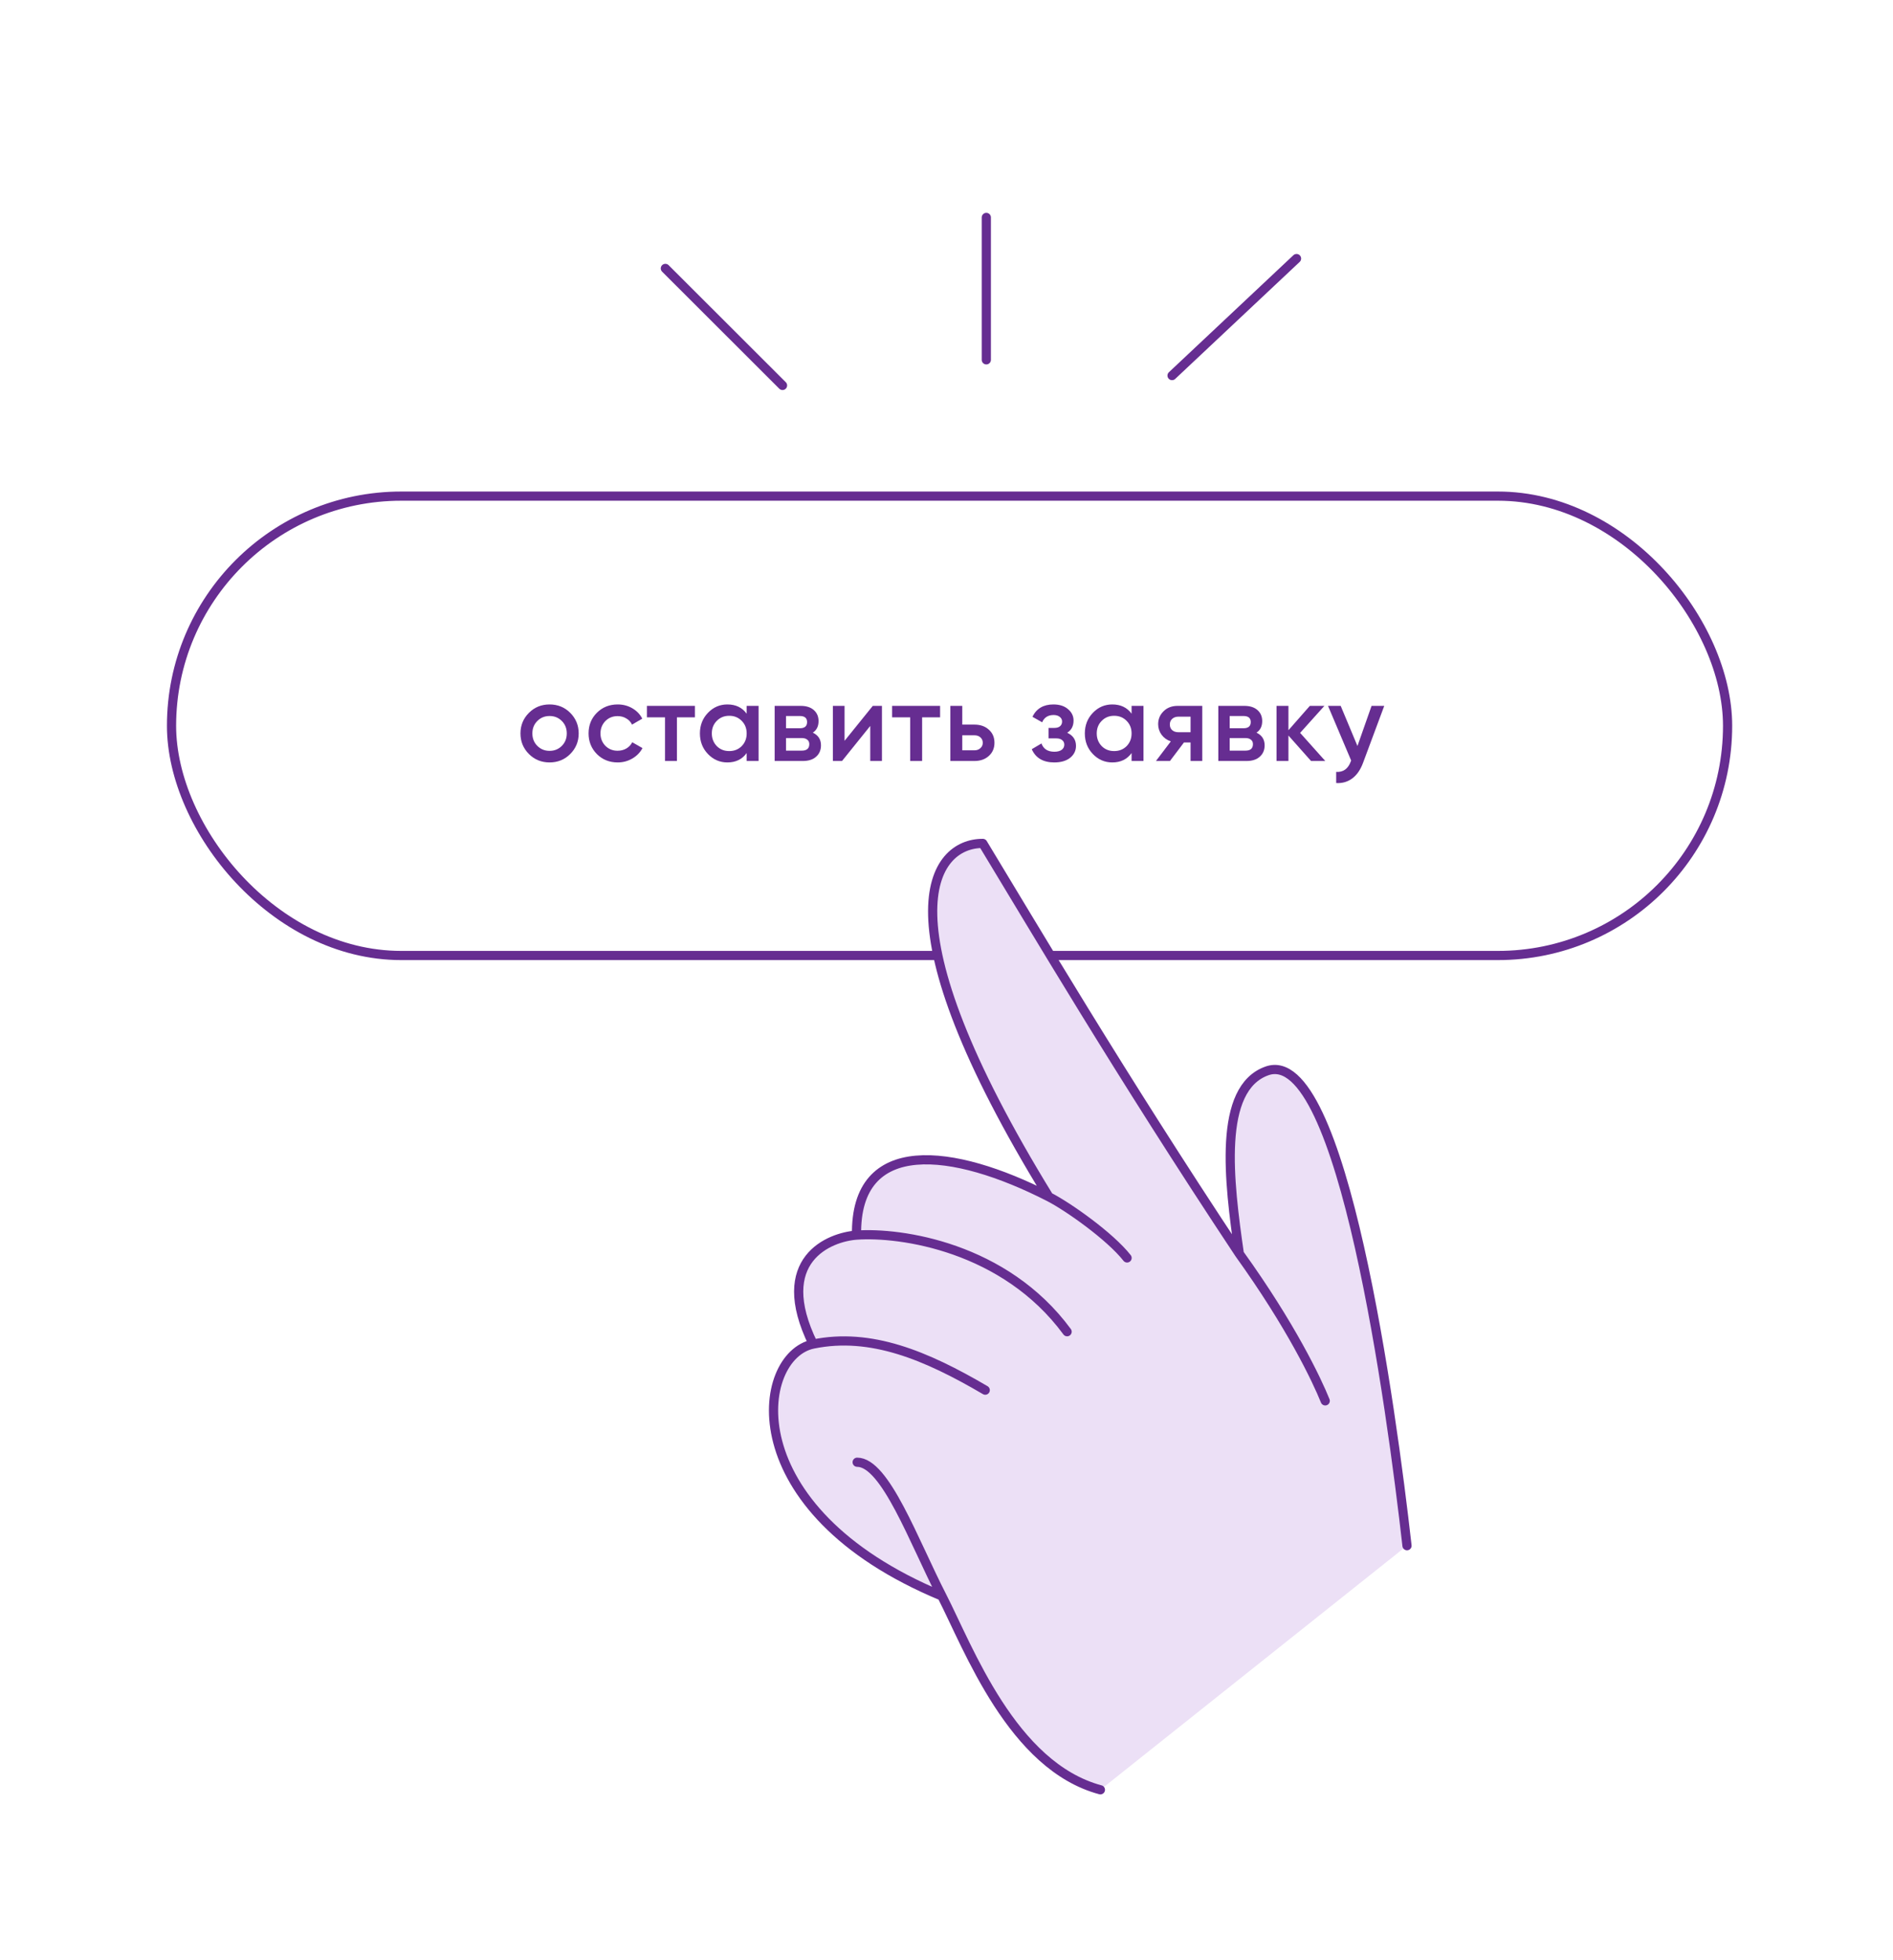 <svg width="309" height="320" viewBox="0 0 309 320" fill="none" xmlns="http://www.w3.org/2000/svg">
<path d="M93.075 123.11C92.163 124.022 91.041 124.478 89.709 124.478C88.377 124.478 87.255 124.022 86.343 123.11C85.419 122.186 84.957 121.064 84.957 119.744C84.957 118.424 85.419 117.302 86.343 116.378C87.255 115.466 88.377 115.01 89.709 115.01C91.041 115.01 92.163 115.466 93.075 116.378C93.999 117.302 94.461 118.424 94.461 119.744C94.461 121.064 93.999 122.186 93.075 123.11ZM86.901 119.744C86.901 120.56 87.171 121.238 87.711 121.778C88.251 122.318 88.917 122.588 89.709 122.588C90.501 122.588 91.167 122.318 91.707 121.778C92.247 121.238 92.517 120.56 92.517 119.744C92.517 118.928 92.247 118.25 91.707 117.71C91.167 117.17 90.501 116.9 89.709 116.9C88.917 116.9 88.251 117.17 87.711 117.71C87.171 118.25 86.901 118.928 86.901 119.744Z" fill="#662D91"/>
<path d="M100.826 124.478C99.47 124.478 98.336 124.022 97.424 123.11C96.524 122.186 96.074 121.064 96.074 119.744C96.074 118.4 96.524 117.278 97.424 116.378C98.336 115.466 99.47 115.01 100.826 115.01C101.702 115.01 102.5 115.22 103.22 115.64C103.94 116.06 104.48 116.624 104.84 117.332L103.166 118.304C102.962 117.872 102.65 117.536 102.23 117.296C101.822 117.044 101.348 116.918 100.808 116.918C100.016 116.918 99.35 117.188 98.81 117.728C98.282 118.28 98.018 118.952 98.018 119.744C98.018 120.536 98.282 121.208 98.81 121.76C99.35 122.3 100.016 122.57 100.808 122.57C101.336 122.57 101.81 122.45 102.23 122.21C102.662 121.958 102.986 121.616 103.202 121.184L104.876 122.138C104.492 122.858 103.934 123.428 103.202 123.848C102.482 124.268 101.69 124.478 100.826 124.478Z" fill="#662D91"/>
<path d="M105.6 115.244L113.43 115.244L113.43 117.116L110.496 117.116L110.496 124.244L108.552 124.244L108.552 117.116L105.6 117.116L105.6 115.244Z" fill="#662D91"/>
<path d="M121.881 116.522L121.881 115.244L123.825 115.244L123.825 124.244L121.881 124.244L121.881 122.948C121.149 123.968 120.099 124.478 118.731 124.478C117.495 124.478 116.439 124.022 115.563 123.11C114.687 122.198 114.249 121.076 114.249 119.744C114.249 118.412 114.687 117.29 115.563 116.378C116.439 115.466 117.495 115.01 118.731 115.01C120.099 115.01 121.149 115.514 121.881 116.522ZM117.003 121.814C117.543 122.354 118.221 122.624 119.037 122.624C119.853 122.624 120.531 122.354 121.071 121.814C121.611 121.262 121.881 120.572 121.881 119.744C121.881 118.916 121.611 118.232 121.071 117.692C120.531 117.14 119.853 116.864 119.037 116.864C118.221 116.864 117.543 117.14 117.003 117.692C116.463 118.232 116.193 118.916 116.193 119.744C116.193 120.56 116.463 121.25 117.003 121.814Z" fill="#662D91"/>
<path d="M132.679 119.618C133.567 120.038 134.011 120.728 134.011 121.688C134.011 122.456 133.747 123.074 133.219 123.542C132.703 124.01 131.983 124.244 131.059 124.244L126.451 124.244L126.451 115.244L130.699 115.244C131.611 115.244 132.325 115.472 132.841 115.928C133.357 116.384 133.615 116.984 133.615 117.728C133.615 118.58 133.303 119.21 132.679 119.618ZM130.555 116.9L128.305 116.9L128.305 118.898L130.555 118.898C131.347 118.898 131.743 118.562 131.743 117.89C131.743 117.23 131.347 116.9 130.555 116.9ZM128.305 122.552L130.879 122.552C131.695 122.552 132.103 122.198 132.103 121.49C132.103 121.178 131.995 120.938 131.779 120.77C131.563 120.59 131.263 120.5 130.879 120.5L128.305 120.5L128.305 122.552Z" fill="#662D91"/>
<path d="M137.86 120.95L142.468 115.244L143.962 115.244L143.962 124.244L142.054 124.244L142.054 118.52L137.446 124.244L135.952 124.244L135.952 115.244L137.86 115.244L137.86 120.95Z" fill="#662D91"/>
<path d="M145.624 115.244L153.454 115.244L153.454 117.116L150.52 117.116L150.52 124.244L148.576 124.244L148.576 117.116L145.624 117.116L145.624 115.244Z" fill="#662D91"/>
<path d="M157.073 118.304L159.053 118.304C160.025 118.304 160.811 118.58 161.411 119.132C162.023 119.672 162.329 120.386 162.329 121.274C162.329 122.15 162.023 122.864 161.411 123.416C160.811 123.968 160.025 124.244 159.053 124.244L155.129 124.244L155.129 115.244L157.073 115.244L157.073 118.304ZM157.073 122.498L159.071 122.498C159.455 122.498 159.773 122.384 160.025 122.156C160.289 121.928 160.421 121.634 160.421 121.274C160.421 120.914 160.295 120.62 160.043 120.392C159.791 120.164 159.467 120.05 159.071 120.05L157.073 120.05L157.073 122.498Z" fill="#662D91"/>
<path d="M174.196 119.636C175.156 120.068 175.636 120.782 175.636 121.778C175.636 122.558 175.318 123.206 174.682 123.722C174.046 124.226 173.182 124.478 172.09 124.478C170.278 124.478 169.054 123.758 168.418 122.318L170.002 121.382C170.326 122.282 171.028 122.732 172.108 122.732C172.612 122.732 173.008 122.63 173.296 122.426C173.584 122.21 173.728 121.928 173.728 121.58C173.728 121.268 173.614 121.022 173.386 120.842C173.158 120.65 172.84 120.554 172.432 120.554L171.154 120.554L171.154 118.844L172.108 118.844C172.504 118.844 172.81 118.754 173.026 118.574C173.254 118.382 173.368 118.124 173.368 117.8C173.368 117.488 173.242 117.236 172.99 117.044C172.738 116.84 172.402 116.738 171.982 116.738C171.082 116.738 170.458 117.134 170.11 117.926L168.526 117.026C169.186 115.682 170.326 115.01 171.946 115.01C172.954 115.01 173.752 115.268 174.34 115.784C174.94 116.288 175.24 116.906 175.24 117.638C175.24 118.538 174.892 119.204 174.196 119.636Z" fill="#662D91"/>
<path d="M184.712 116.522L184.712 115.244L186.656 115.244L186.656 124.244L184.712 124.244L184.712 122.948C183.98 123.968 182.93 124.478 181.562 124.478C180.326 124.478 179.27 124.022 178.394 123.11C177.518 122.198 177.08 121.076 177.08 119.744C177.08 118.412 177.518 117.29 178.394 116.378C179.27 115.466 180.326 115.01 181.562 115.01C182.93 115.01 183.98 115.514 184.712 116.522ZM179.834 121.814C180.374 122.354 181.052 122.624 181.868 122.624C182.684 122.624 183.362 122.354 183.902 121.814C184.442 121.262 184.712 120.572 184.712 119.744C184.712 118.916 184.442 118.232 183.902 117.692C183.362 117.14 182.684 116.864 181.868 116.864C181.052 116.864 180.374 117.14 179.834 117.692C179.294 118.232 179.024 118.916 179.024 119.744C179.024 120.56 179.294 121.25 179.834 121.814Z" fill="#662D91"/>
<path d="M192.234 115.244L196.248 115.244L196.248 124.244L194.34 124.244L194.34 121.22L193.26 121.22L190.974 124.244L188.688 124.244L191.118 121.04C190.494 120.836 189.99 120.476 189.606 119.96C189.234 119.444 189.048 118.868 189.048 118.232C189.048 117.404 189.342 116.702 189.93 116.126C190.518 115.538 191.286 115.244 192.234 115.244ZM192.342 119.546L194.34 119.546L194.34 117.008L192.342 117.008C191.934 117.008 191.598 117.128 191.334 117.368C191.082 117.596 190.956 117.902 190.956 118.286C190.956 118.67 191.082 118.976 191.334 119.204C191.598 119.432 191.934 119.546 192.342 119.546Z" fill="#662D91"/>
<path d="M205.098 119.618C205.986 120.038 206.43 120.728 206.43 121.688C206.43 122.456 206.166 123.074 205.638 123.542C205.122 124.01 204.402 124.244 203.478 124.244L198.87 124.244L198.87 115.244L203.118 115.244C204.03 115.244 204.744 115.472 205.26 115.928C205.776 116.384 206.034 116.984 206.034 117.728C206.034 118.58 205.722 119.21 205.098 119.618ZM202.974 116.9L200.724 116.9L200.724 118.898L202.974 118.898C203.766 118.898 204.162 118.562 204.162 117.89C204.162 117.23 203.766 116.9 202.974 116.9ZM200.724 122.552L203.298 122.552C204.114 122.552 204.522 122.198 204.522 121.49C204.522 121.178 204.414 120.938 204.198 120.77C203.982 120.59 203.682 120.5 203.298 120.5L200.724 120.5L200.724 122.552Z" fill="#662D91"/>
<path d="M212.223 119.654L216.327 124.244L214.005 124.244L210.315 120.086L210.315 124.244L208.371 124.244L208.371 115.244L210.315 115.244L210.315 119.222L213.807 115.244L216.183 115.244L212.223 119.654Z" fill="#662D91"/>
<path d="M221.581 121.796L223.885 115.244L225.955 115.244L222.499 124.532C222.079 125.672 221.491 126.524 220.735 127.088C219.979 127.652 219.103 127.904 218.107 127.844L218.107 126.026C219.259 126.098 220.057 125.522 220.501 124.298L220.555 124.172L216.775 115.244L218.845 115.244L221.581 121.796Z" fill="#662D91"/>
<rect x="28" y="81" width="254" height="75" rx="37.5" stroke="#662D91" stroke-width="1.5"/>
<path d="M161 58.749C161 48.958 161 39.182 161 35.5M191.318 61.319L211.637 42.214M127.734 62.929L108.609 43.823" stroke="#662D91" stroke-width="1.5" stroke-linecap="round" stroke-linejoin="round"/>
<path d="M171.204 195.398C143.247 149.927 152.189 137.682 160.418 137.7C168.492 150.998 182.492 174.835 202.292 204.695C200.577 192.849 198.723 177.683 206.819 174.835C219.103 170.514 227.142 230.071 229.661 252.36L179.613 292.213C165.209 288.354 158.102 269.081 153.739 260.578C119.702 246.44 123.334 221.361 132.727 219.439C125.942 205.579 135.48 201.959 139.808 201.652C139.54 185.369 155.59 187.409 171.204 195.398Z" fill="#ECE0F6"/>
<path d="M216.321 228.713C214.932 225.253 210.719 216.405 202.3 204.695M171.212 195.398C143.255 149.927 152.197 137.682 160.426 137.7C168.5 150.998 182.5 174.835 202.3 204.695M171.212 195.398C174.38 197.018 181.213 201.86 183.976 205.379M171.212 195.398C155.598 187.409 139.547 185.369 139.816 201.652M139.816 201.652C147.029 201.14 164.002 203.578 174.187 217.423M139.816 201.652C135.488 201.959 125.95 205.579 132.734 219.439M132.734 219.439C142.127 217.517 151.152 221.286 160.823 226.965M132.734 219.439C123.342 221.361 119.71 246.44 153.747 260.578M153.747 260.578C149.154 251.628 144.5 238.732 139.916 238.732M153.747 260.578C158.11 269.081 165.217 288.354 179.621 292.213M229.669 252.36C227.15 230.071 219.111 170.514 206.827 174.835C198.73 177.683 200.585 192.849 202.3 204.695" stroke="#662D91" stroke-width="1.5" stroke-linecap="round" stroke-linejoin="round"/>
</svg>
